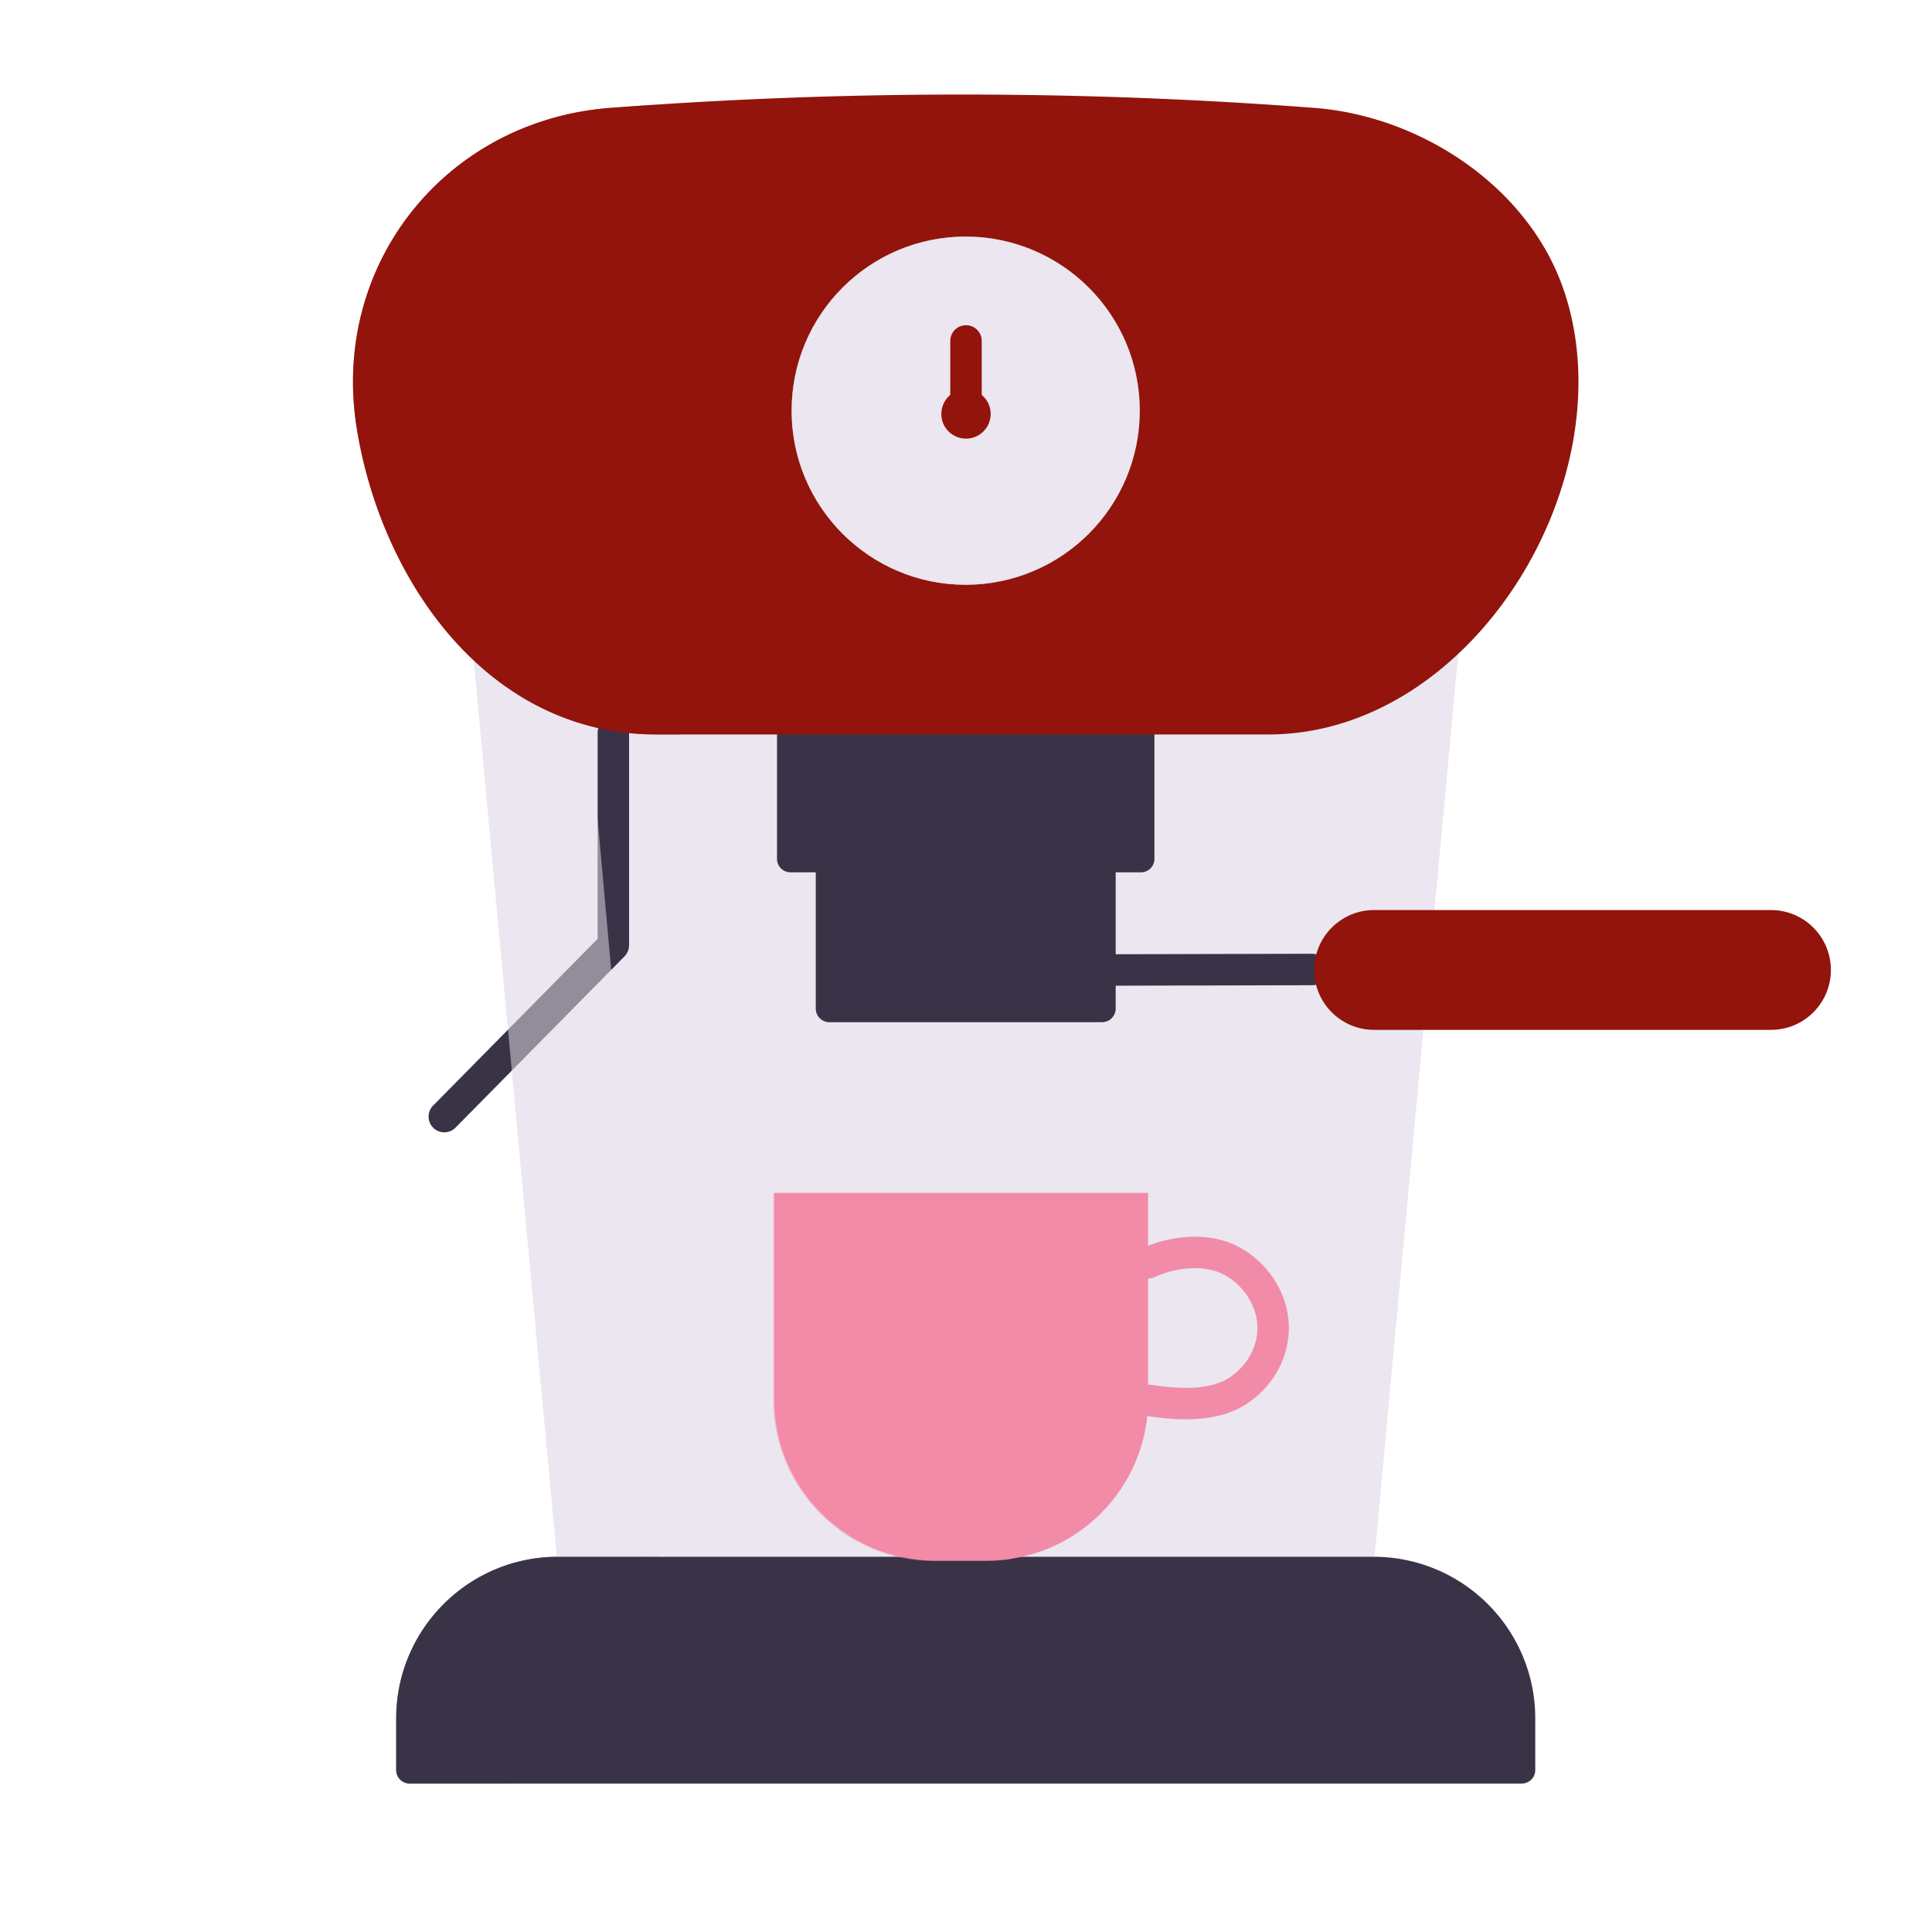 <svg xmlns="http://www.w3.org/2000/svg" width="430" height="430" style="width:100%;height:100%;transform:translate3d(0,0,0);content-visibility:visible" viewBox="0 0 430 430"><defs><clipPath id="a"><path d="M0 0h430v430H0z"/></clipPath><clipPath id="b"><path d="M0 0h430v430H0z"/></clipPath></defs><g clip-path="url(#a)"><g clip-path="url(#b)" style="display:block"><path fill="#EBE6EF" d="M109.55-100.49v.01l-5.21 56.18-2.47 26.67-10.94 118.12h-.24l-85.96 39H-6.71l-84.12-39h-.24l-10.45-112.77-8.03-86.7" class="tertiary" style="display:block" transform="translate(215.01 246)"/><path fill="#3A3347" d="M-90.761-25.236H90.761c19.882 0 36 16.118 36 36v11.472a3 3 0 0 1-3 3h-247.522a3 3 0 0 1-3-3V10.764c0-19.882 16.118-36 36-36z" class="primary" style="display:block" transform="translate(214.938 371.723)"/><path fill="#3A3347" d="M30.358 16.667h-60.716a3 3 0 0 1-3-3v-32.834h66.716v32.834a3 3 0 0 1-3 3z" class="primary" style="display:block" transform="translate(214.938 210.821)"/><g opacity=".5" style="mix-blend-mode:multiply;display:block"><path fill="#3A3347" d="M30.358 16.667h-60.716a3 3 0 0 1-3-3v-32.834h66.716v32.834a3 3 0 0 1-3 3z" class="primary" opacity="1" style="mix-blend-mode:multiply" transform="translate(214.938 210.821)"/></g><path fill="#3A3347" d="M39 15.344h-78a3 3 0 0 1-3-3v-30.188h84v30.188a3 3 0 0 1-3 3z" class="primary" style="display:block" transform="translate(214.938 178.81)"/><path fill="#3A3347" d="M21.895 6.241c.059-.109.124-.216.172-.332.044-.108.07-.22.103-.332.032-.107.071-.211.093-.322.03-.153.038-.307.047-.462.004-.071.021-.138.021-.21V-42.75a3.5 3.5 0 1 0-7 0V3.147l-36.653 37.145a3.5 3.5 0 0 0 4.982 4.916l37.646-38.15.016-.017c.042-.043.071-.093.111-.137.112-.125.222-.251.315-.391.058-.087.098-.181.147-.272z" class="primary" style="display:block" transform="translate(117.68 205.811)"/><g opacity=".5" style="mix-blend-mode:multiply;display:block"><path fill="#EBE6EF" d="m3.164-99.819-24.347.168 8.03 86.7 10.45 112.77h23.886L10.733-15.935 3.164-99.819z" class="tertiary" opacity="1" style="mix-blend-mode:multiply" transform="translate(126.643 246.671)"/></g><g opacity=".5" style="mix-blend-mode:multiply;display:block"><path fill="#3A3347" d="M30.443-25.236H5.557c-19.882 0-36 16.118-36 36v11.472a3 3 0 0 0 3 3h21.886V10.764c0-19.882 16.118-36 36-36z" class="primary" opacity="1" style="mix-blend-mode:multiply" transform="translate(118.62 371.723)"/></g><path fill="#92140C" d="M67.342 71.212H-68.872c-37.488 0-61.165-34.146-66.657-68.082-5.904-36.488 19.785-68.591 56.435-71.373a1034.645 1034.645 0 0 1 156.658 0c23.681 1.798 47.587 17.466 55.479 40.367 14.433 41.886-19.972 99.088-65.701 99.088z" class="quaternary" style="display:block" transform="translate(214.938 92.253)"/><g opacity=".5" style="mix-blend-mode:multiply;display:block"><path fill="#92140C" d="M-12.427 1.843c-5.138-33.162 13.654-62.846 42.769-71.911-3.189.212-6.377.438-9.564.68-36.65 2.782-62.34 34.886-56.436 71.374C-30.166 35.922-6.488 70.068 31 70.068h5.503C9.296 60.928-7.86 31.32-12.427 1.843z" class="quaternary" opacity="1" style="mix-blend-mode:multiply" transform="translate(115.066 93.397)"/></g><path fill="#EBE6EF" d="M-38.75 0c0 21.401 17.349 38.75 38.75 38.75S38.75 21.401 38.75 0 21.401-38.75 0-38.75-38.75-21.401-38.75 0z" class="tertiary" style="display:block" transform="translate(214.938 91.404)"/><g opacity=".5" style="mix-blend-mode:multiply;display:block"><path fill="#EBE6EF" d="M-9.866 0c0-19.241 14.027-35.198 32.411-38.225a38.966 38.966 0 0 0-6.34-.525c-21.401 0-38.75 17.349-38.75 38.75s17.349 38.75 38.75 38.75c2.16 0 4.276-.185 6.34-.525C4.161 35.199-9.866 19.241-9.866 0z" class="tertiary" opacity="1" style="mix-blend-mode:multiply" transform="translate(198.732 91.404)"/></g><g fill="none" stroke="#B26836" stroke-dasharray="104 40" stroke-dashoffset="-39" stroke-linecap="round" stroke-linejoin="round" stroke-width="7" style="display:block"><path d="M215.125 229v36.375" class="quinary"/><path d="M.125 14v36.375" class="quinary" style="mix-blend-mode:multiply" transform="translate(215 215)"/></g><g style="display:block"><path fill="#92140C" d="M216.988 92.135a1.987 1.987 0 1 0-3.974 0 1.987 1.987 0 0 0 3.974 0z" class="quaternary"/><path fill="none" stroke="#92140C" stroke-linecap="round" stroke-linejoin="round" stroke-width="7" d="M216.988 92.135a1.987 1.987 0 1 0-3.974 0 1.987 1.987 0 0 0 3.974 0zm-1.988.116V75.884" class="quaternary"/></g><g style="display:block"><path fill="#F28BA8" d="M219.656 347.333h-11.443c-19.815 0-35.879-16.064-35.879-35.879V265.5h83.201v45.954c0 19.815-16.064 35.879-35.879 35.879z" class="secondary"/><path fill="#F28BA8" fill-opacity=".5" d="M-3.63 5.037v-45.954h-22.887V5.037c0 19.815 16.064 35.88 35.879 35.88h11.443c1.945 0 3.851-.164 5.712-.462C9.427 37.71-3.63 22.901-3.63 5.037z" class="secondary" style="mix-blend-mode:multiply" transform="translate(198.633 306.527)"/><path fill="none" stroke="#F28BA8" stroke-linecap="round" stroke-linejoin="round" stroke-width="7" d="M255.531 281.06c5.248-2.422 12.252-3.298 17.636-.893 5.442 2.43 10.618 8.71 10.166 16.333-.399 6.732-5.03 11.872-9.5 14-5.447 2.593-12.491 2.051-18.302 1.16" class="secondary"/></g><g style="display:block"><path fill="#F28BA8" d="m555.288 350.272-9.704-6.064c-16.804-10.5-21.915-32.636-11.414-49.44l24.351-38.971 70.559 44.09-24.352 38.971c-10.5 16.804-32.636 21.914-49.44 11.414z" class="secondary"/><path fill="#F28BA8" fill-opacity=".5" d="M-3.63 5.037v-45.954h-22.887V5.037c0 19.815 16.064 35.88 35.879 35.88h11.443c1.945 0 3.851-.164 5.712-.462C9.427 37.71-3.63 22.901-3.63 5.037z" class="secondary" style="mix-blend-mode:multiply" transform="rotate(32 -251.463 1127.14)"/><path fill="none" stroke="#F28BA8" stroke-linecap="round" stroke-linejoin="round" stroke-width="7" d="M620.831 313.08c5.734.727 12.138 3.696 15.43 8.589 3.327 4.944 4.388 13.013-.035 19.238-3.905 5.498-10.556 7.402-15.475 6.838-5.993-.687-11.68-4.88-16.136-8.714" class="secondary"/></g><g style="display:block"><path fill="none" stroke="#3A3347" stroke-linecap="round" stroke-linejoin="round" stroke-width="7" d="m248.358 215.882 43.642-.106" class="primary"/><path fill="#92140C" d="M305.833 229.215h88.333c7.364 0 13.333-5.969 13.333-13.333s-5.969-13.334-13.333-13.334h-88.333c-7.364 0-13.333 5.97-13.333 13.334s5.969 13.333 13.333 13.333z" class="quaternary"/></g></g></g></svg>